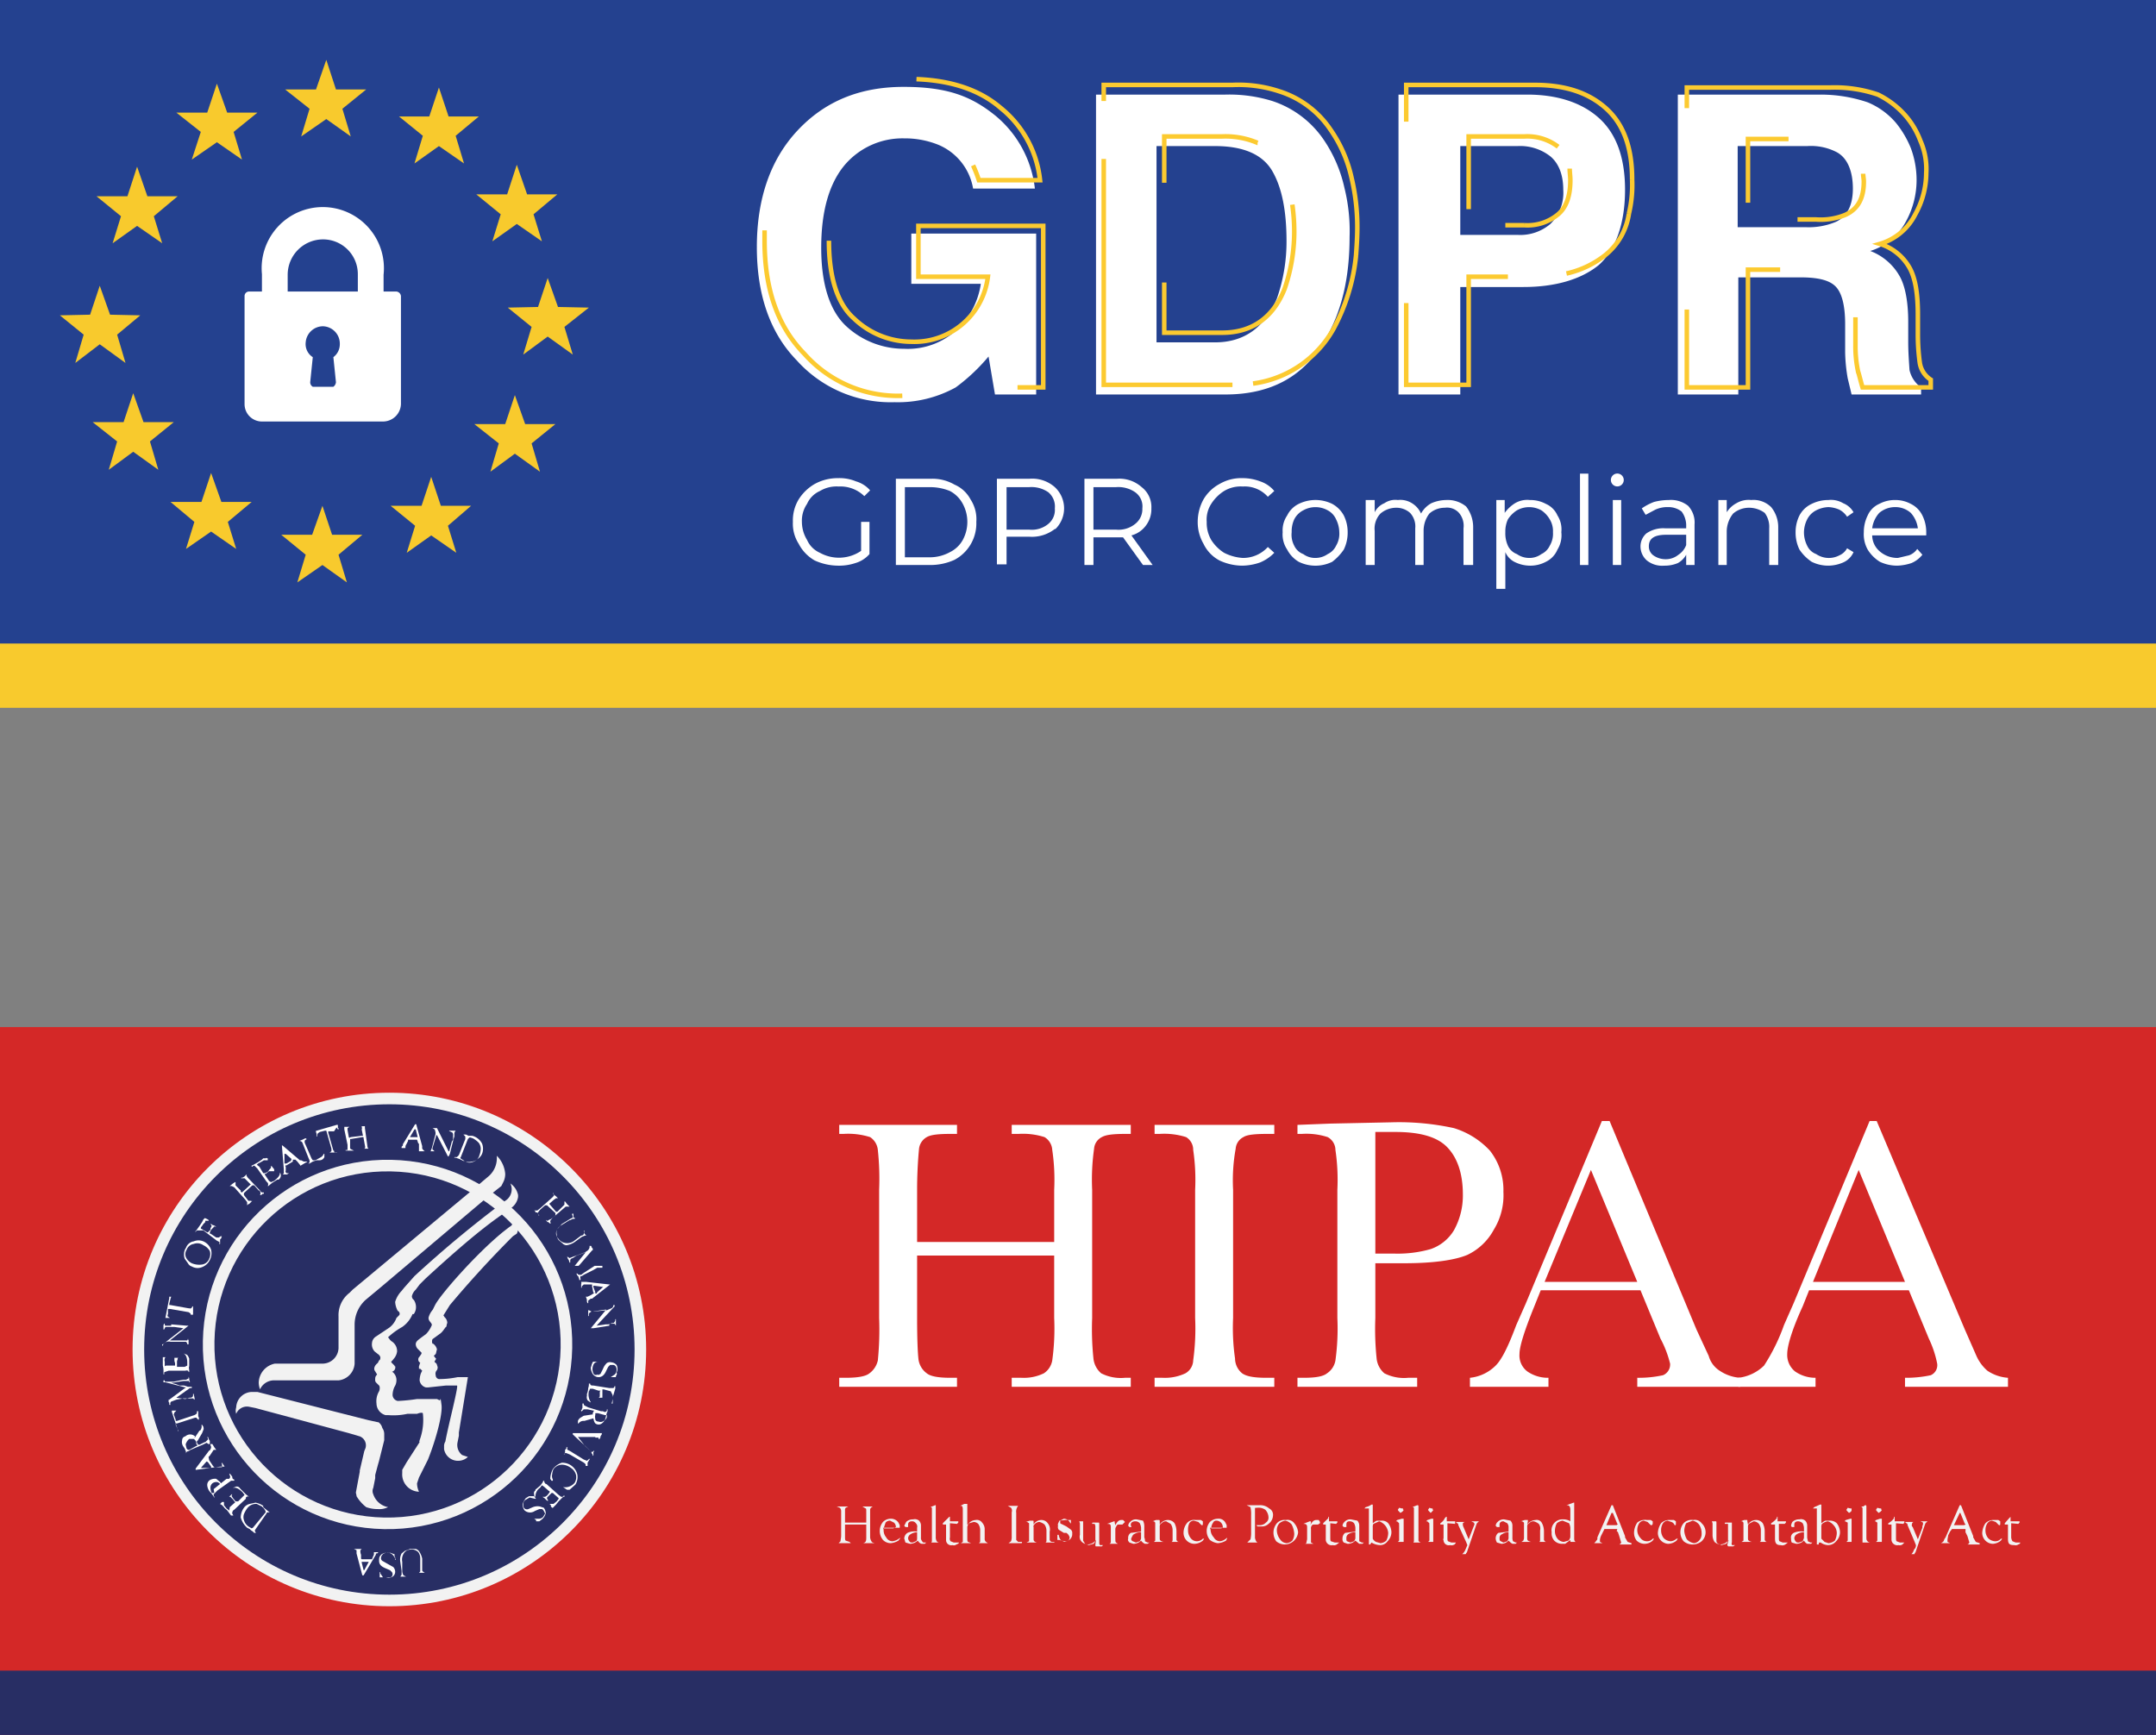 <svg xmlns="http://www.w3.org/2000/svg" viewBox="0 0 335 269.6"><rect x="0" y="0" width="335" height="269.6" fill="#808080" stroke="none"/><g id="ab83456e-7f77-4082-97bb-b459e08337cc" data-name="Layer 2"><g id="a219c703-6b49-46cd-a47a-a06bd5e0fcdc" data-name="Layer 1"><rect width="335" height="110" style="fill:#24418f"/><path d="M151.2,29.3a9,9,0,0,0-5.4-6.8,13.9,13.9,0,0,0-5.3-1,11.8,11.8,0,0,0-9.3,4.2c-2.4,2.9-3.6,7.2-3.6,12.8s1.3,9.8,3.9,12.2a13.2,13.2,0,0,0,9,3.5,11.2,11.2,0,0,0,8-2.8,12.2,12.2,0,0,0,3.9-7.3H141.6V36.3H161v25h-6.4l-1-5.9a29,29,0,0,1-5.1,4.8,18.6,18.6,0,0,1-9.5,2.3A19.6,19.6,0,0,1,123.8,56c-4.1-4.2-6.2-10.1-6.2-17.6s2.1-13.6,6.3-18.1,9.6-6.8,16.5-6.8S151,15,154.7,18a17.2,17.2,0,0,1,6.1,11.3Z" style="fill:#fff"/><path d="M197.7,15.7a15.5,15.5,0,0,1,7.9,5.9,21.5,21.5,0,0,1,3.3,7.6,27.7,27.7,0,0,1,.8,7.6c0,6.3-1.2,11.5-3.7,15.8-3.3,5.9-8.5,8.7-15.6,8.7H170.3V14.7h20.1A22.6,22.6,0,0,1,197.7,15.7Zm-18,7V53.2h9.1c4.5,0,7.7-2.3,9.6-6.8a26.8,26.8,0,0,0,1.5-8.9c0-4.7-.7-8.3-2.2-10.9s-4.5-3.9-8.9-3.9Z" style="fill:#fff"/><path d="M248.4,41.2c-2.7,2.2-6.7,3.4-11.7,3.4h-9.8V61.3h-9.6V14.7h20c4.6,0,8.4,1.2,11.1,3.6s4.1,6.1,4.1,11.2S251.1,38.8,248.4,41.2Zm-7.5-16.9a7.6,7.6,0,0,0-5.1-1.6h-8.9V36.5h8.9a7.2,7.2,0,0,0,5.1-1.7,6.8,6.8,0,0,0,2-5.3c0-2.5-.8-4.2-2-5.2Z" style="fill:#fff"/><path d="M290.2,15.9a11.6,11.6,0,0,1,4.4,3.2,15.4,15.4,0,0,1,2.3,3.9,14.3,14.3,0,0,1,.9,5,13.4,13.4,0,0,1-1.7,6.5,9.4,9.4,0,0,1-5.5,4.5,8.8,8.8,0,0,1,4.5,3.8c.9,1.5,1.4,4,1.4,7.2v3.1c0,1.5.1,2.9.2,4.4a4.5,4.5,0,0,0,1.8,2.7v1.1H287.7l-.6-2.5a25.8,25.8,0,0,1-.4-4V50.4c0-2.9-.5-4.9-1.5-5.9s-2.8-1.4-5.5-1.4h-9.6V61.3h-9.4V14.7h22.2A22.8,22.8,0,0,1,290.2,15.9ZM270,22.7V35.3h10.5a10.9,10.9,0,0,0,4.7-.8c1.8-.8,2.7-2.6,2.7-5.2s-.8-4.8-2.6-5.7a8.7,8.7,0,0,0-4.5-.9Z" style="fill:#fff"/><path d="M142.4,12.3c5.3.2,9.7,1.6,13,4.4A16.7,16.7,0,0,1,161.6,28h-9.5a21.8,21.8,0,0,0-.9-2.3" style="fill:none;stroke:#fcca30;stroke-miterlimit:10;stroke-width:0.705px"/><path d="M191.5,59.8h-20V24.7m39.2,15a30.3,30.3,0,0,1-3.5,11.4,16.9,16.9,0,0,1-12.5,8.5M171.5,15.7V13.2h20a20.2,20.2,0,0,1,7.3,1,15,15,0,0,1,7.9,5.9,21,21,0,0,1,3.3,7.5,33.1,33.1,0,0,1,.9,7.7c0,1.5-.1,3-.2,4.4m-29.8,4.2v7.8h9c4.6,0,7.9-2.3,9.7-6.8a27.3,27.3,0,0,0,1.5-8.9,29.7,29.7,0,0,0-.3-4.2m-5.4-9.6a12.8,12.8,0,0,0-5.5-1h-9v7.2" style="fill:none;stroke:#fcca30;stroke-miterlimit:10;stroke-width:0.705px"/><path d="M234.3,43h-6.1V59.8h-9.7V47.1m34.6-13.9a10.2,10.2,0,0,1-3.5,6.3,14.9,14.9,0,0,1-6.2,3M218.5,18.9V13.2h20c4.7,0,8.3,1.2,11,3.6s4.1,6,4.1,11.1a19.1,19.1,0,0,1-.5,5.3m-11-10.4a7.9,7.9,0,0,0-5.2-1.6h-8.7v5.2m8.7,8.6a7.4,7.4,0,0,0,5.2-1.7c1.3-1.1,1.9-2.9,1.9-5.3,0-.6-.1-1.2-.1-1.8m-10,8.8h3m-8.7-8.6v6.1" style="fill:none;stroke:#fcca30;stroke-miterlimit:10;stroke-width:0.705px"/><path d="M276.6,41.9h-5V60.2h-9.5V48.1m0-31.3V13.6h22.3a20.8,20.8,0,0,1,7.4,1.1,13.7,13.7,0,0,1,4.3,3.3,12.9,12.9,0,0,1,2.3,3.9,10.8,10.8,0,0,1,.9,5,13.3,13.3,0,0,1-1.7,6.4,9,9,0,0,1-5.5,4.6,8,8,0,0,1,4.6,3.7c.9,1.6,1.3,4,1.3,7.3V52a32.5,32.5,0,0,0,.3,4.4A3.8,3.8,0,0,0,300,59v1.2H289.4c-.3-1-.5-1.9-.7-2.5a19,19,0,0,1-.4-4.1V49.3M277.9,21.6h-6.3v9.9m7.7,2.6h2.8a10.1,10.1,0,0,0,4.6-.7c2-.9,2.9-2.6,2.9-5.2,0-.4-.1-.8-.1-1.2" style="fill:none;stroke:#fcca30;stroke-miterlimit:10;stroke-width:0.705px"/><path d="M140.2,61.5A19.4,19.4,0,0,1,125,55c-4.2-4.3-6.2-10.1-6.2-17.6V35.8m10,1.6c0,5.7,1.3,9.8,3.9,12.1a12.9,12.9,0,0,0,8.9,3.6A11.5,11.5,0,0,0,153.5,43H142.7V35.1h19.4V60.2h-4" style="fill:none;stroke:#fcca30;stroke-miterlimit:10;stroke-width:0.705px"/><path d="M61.6,45.3h-2V42.7a9.5,9.5,0,1,0-18.9-.1h0v2.7h-2a.7.7,0,0,0-.7.7h0V62.8a2.7,2.7,0,0,0,2.7,2.7H59.5a2.8,2.8,0,0,0,2.8-2.7V46A.8.8,0,0,0,61.6,45.3ZM52.2,59.4a1,1,0,0,1-.4.7H48.6a.8.8,0,0,1-.4-.7l.4-3.9a2.4,2.4,0,0,1-1.1-2.3,2.7,2.7,0,0,1,2.7-2.5,2.7,2.7,0,0,1,2.6,2.8,2.5,2.5,0,0,1-1,2Zm3.4-14.1H44.7V42.7a5.5,5.5,0,0,1,5.4-5.5,5.4,5.4,0,0,1,5.5,5.4h0Z" style="fill:#fff"/><path d="M133.8,81.1h1.3v5a4.6,4.6,0,0,1-2.2,1.4,8,8,0,0,1-2.7.4,9,9,0,0,1-3.6-.8,6.3,6.3,0,0,1-2.5-2.6,5.8,5.8,0,0,1-.9-3.4,6.3,6.3,0,0,1,.9-3.5,7.2,7.2,0,0,1,2.5-2.4,7.4,7.4,0,0,1,3.6-.9,6.6,6.6,0,0,1,2.8.5,4.6,4.6,0,0,1,2.2,1.4l-.9.9a5.3,5.3,0,0,0-4-1.5,5,5,0,0,0-2.9.7,3.9,3.9,0,0,0-2,2,4.6,4.6,0,0,0-.8,2.8,5.4,5.4,0,0,0,.8,2.8,3.9,3.9,0,0,0,2,2,6.1,6.1,0,0,0,6.4-.3Z" style="fill:#fff"/><path d="M139.2,74.4h5.4a6.8,6.8,0,0,1,3.7.9,5.1,5.1,0,0,1,2.5,2.3,5.6,5.6,0,0,1,.9,3.5,6.4,6.4,0,0,1-3.4,5.9,9.1,9.1,0,0,1-3.7.8h-5.4Zm5.3,12.2a6.5,6.5,0,0,0,3.1-.8,4.6,4.6,0,0,0,2-1.9,5.9,5.9,0,0,0,0-5.6,4.8,4.8,0,0,0-2-2,8.1,8.1,0,0,0-3.1-.6h-3.9V86.6Z" style="fill:#fff"/><path d="M163.9,75.7a4.5,4.5,0,0,1,.1,6.5h-.1a5.8,5.8,0,0,1-4,1.2h-3.5v4.3h-1.5V74.4h5A5.3,5.3,0,0,1,163.9,75.7Zm-1,5.7a2.8,2.8,0,0,0,1-2.4,2.9,2.9,0,0,0-1-2.5,4.6,4.6,0,0,0-3-.8h-3.5v6.6h3.5A4,4,0,0,0,162.9,81.4Z" style="fill:#fff"/><path d="M177.6,87.8l-3.1-4.3h-4.6v4.3h-1.4V74.4h5a5.2,5.2,0,0,1,3.9,1.3,3.9,3.9,0,0,1,1.5,3.3,4.2,4.2,0,0,1-.8,2.6,4.1,4.1,0,0,1-2.3,1.6l3.3,4.6Zm-1.2-6.4a2.9,2.9,0,0,0,1.1-2.4,2.7,2.7,0,0,0-1.1-2.5,4.6,4.6,0,0,0-3-.8h-3.5v6.6h3.5A4.1,4.1,0,0,0,176.4,81.4Z" style="fill:#fff"/><path d="M189.5,87.1a5.7,5.7,0,0,1-2.5-2.6,6.7,6.7,0,0,1-.9-3.4,7.3,7.3,0,0,1,.9-3.5,6.4,6.4,0,0,1,2.5-2.4,6.7,6.7,0,0,1,3.6-.9,7.6,7.6,0,0,1,2.7.5,4.8,4.8,0,0,1,2.2,1.5l-1,.9a4.8,4.8,0,0,0-3.9-1.6,5,5,0,0,0-2.9.7,6.4,6.4,0,0,0-2,2,4.5,4.5,0,0,0-.7,2.8,5.3,5.3,0,0,0,.7,2.8,6.4,6.4,0,0,0,2,2,7.4,7.4,0,0,0,2.9.8A5.2,5.2,0,0,0,197,85l1,.9a6.6,6.6,0,0,1-2.2,1.5,8.7,8.7,0,0,1-2.8.5A8.5,8.5,0,0,1,189.5,87.1Z" style="fill:#fff"/><path d="M201.8,87.3a4.7,4.7,0,0,1-1.8-1.9,4.2,4.2,0,0,1-.7-2.7,4.1,4.1,0,0,1,.7-2.6,3.9,3.9,0,0,1,1.8-1.8,5.9,5.9,0,0,1,5.2,0,4.5,4.5,0,0,1,1.8,1.8,5.8,5.8,0,0,1,.6,2.6,6,6,0,0,1-.6,2.7,8.1,8.1,0,0,1-1.8,1.9,5.9,5.9,0,0,1-5.2,0Zm4.5-1.2a2.7,2.7,0,0,0,1.3-1.3,3.6,3.6,0,0,0,.5-2.1,4.6,4.6,0,0,0-.5-2,2.9,2.9,0,0,0-1.3-1.4,3.9,3.9,0,0,0-3.8,0,3.2,3.2,0,0,0-1.4,1.4,4.5,4.5,0,0,0-.4,2,3.6,3.6,0,0,0,.4,2.1,2.5,2.5,0,0,0,1.4,1.3,3.1,3.1,0,0,0,1.9.6A3.3,3.3,0,0,0,206.3,86.1Z" style="fill:#fff"/><path d="M227.8,78.7a5.2,5.2,0,0,1,1.1,3.2v5.9h-1.5V82.1a3.1,3.1,0,0,0-.7-2.4,2.5,2.5,0,0,0-2.2-.8,3.6,3.6,0,0,0-2.4.9,4.4,4.4,0,0,0-.9,2.7v5.3h-1.3V82.1a3.1,3.1,0,0,0-.8-2.4,3.2,3.2,0,0,0-2.1-.8,3.8,3.8,0,0,0-2.5.9,3.4,3.4,0,0,0-.9,2.7v5.3h-1.4V77.7h1.4v1.9a2.9,2.9,0,0,1,1.5-1.4,3,3,0,0,1,2.1-.5,3.4,3.4,0,0,1,2.2.5,3.6,3.6,0,0,1,1.4,1.6,4.1,4.1,0,0,1,1.6-1.6,5.9,5.9,0,0,1,2.3-.5A4.5,4.5,0,0,1,227.8,78.7Z" style="fill:#fff"/><path d="M240.2,78.3a3.5,3.5,0,0,1,1.8,1.8,4,4,0,0,1,.6,2.6,4.2,4.2,0,0,1-.6,2.7,3.7,3.7,0,0,1-1.8,1.9,5.1,5.1,0,0,1-2.5.6,5.4,5.4,0,0,1-2.2-.5,3.1,3.1,0,0,1-1.6-1.6v5.7h-1.4V77.7h1.3v2a5.7,5.7,0,0,1,1.6-1.5,3.7,3.7,0,0,1,2.3-.5A5.1,5.1,0,0,1,240.2,78.3Zm-.7,7.8a2.7,2.7,0,0,0,1.3-1.3,3.6,3.6,0,0,0,.5-2.1,3.5,3.5,0,0,0-.5-2,4.3,4.3,0,0,0-1.3-1.4,3.9,3.9,0,0,0-3.8,0,4.7,4.7,0,0,0-1.4,1.4,4.5,4.5,0,0,0-.4,2,4.6,4.6,0,0,0,.4,2.1,2.5,2.5,0,0,0,1.4,1.3,3.3,3.3,0,0,0,1.9.6,3.1,3.1,0,0,0,1.9-.6Z" style="fill:#fff"/><path d="M245.5,73.6h1.3V87.8h-1.3Z" style="fill:#fff"/><path d="M250.6,75.3a1,1,0,1,1,1.4,0,1,1,0,0,1-1.4,0Zm0,2.4h1.3V87.8h-1.3Z" style="fill:#fff"/><path d="M262.3,78.6a3.8,3.8,0,0,1,1,2.9v6.3H262V86.2a3.3,3.3,0,0,1-1.3,1.3,5.2,5.2,0,0,1-2.1.4,3.8,3.8,0,0,1-2.7-.8,2.9,2.9,0,0,1-1-2.2,2.7,2.7,0,0,1,.9-2,4.6,4.6,0,0,1,3-.8H262v-.6a3.7,3.7,0,0,0-.7-2,3.3,3.3,0,0,0-2.1-.7,4.5,4.5,0,0,0-2,.4l-1.5.8-.6-1a8.7,8.7,0,0,1,1.9-1,9.1,9.1,0,0,1,2.3-.3A4.3,4.3,0,0,1,262.3,78.6Zm-1.5,7.6a3.1,3.1,0,0,0,1.2-1.5V83.1h-3.1c-1.9,0-2.7.6-2.7,1.8a1.7,1.7,0,0,0,.7,1.4,3.3,3.3,0,0,0,1.9.6A3.1,3.1,0,0,0,260.8,86.2Z" style="fill:#fff"/><path d="M275.2,78.8a4.9,4.9,0,0,1,1.1,3.1v5.9h-1.4V82.1a3.6,3.6,0,0,0-.7-2.4,4.1,4.1,0,0,0-2.4-.8,3.8,3.8,0,0,0-2.5.9,4.5,4.5,0,0,0-1,2.7v5.3H267V77.7h1.3v1.9a4,4,0,0,1,1.5-1.4,3.7,3.7,0,0,1,2.3-.5A3.9,3.9,0,0,1,275.2,78.8Z" style="fill:#fff"/><path d="M281.5,87.3a6.9,6.9,0,0,1-1.9-1.9,6,6,0,0,1-.6-2.7,5.8,5.8,0,0,1,.6-2.6,4.1,4.1,0,0,1,1.9-1.8,5.8,5.8,0,0,1,2.6-.6,3.7,3.7,0,0,1,2.3.5,3.2,3.2,0,0,1,1.6,1.4l-1,.7a3.2,3.2,0,0,0-1.2-1.1,4.7,4.7,0,0,0-1.7-.4,4.5,4.5,0,0,0-1.9.5,3.2,3.2,0,0,0-1.4,1.4,4.6,4.6,0,0,0-.5,2,4.6,4.6,0,0,0,.5,2.1,2.5,2.5,0,0,0,1.4,1.3,3.5,3.5,0,0,0,3.6.2,2.5,2.5,0,0,0,1.2-1.1l1,.6a3.1,3.1,0,0,1-1.6,1.6,5.9,5.9,0,0,1-2.3.5A5.8,5.8,0,0,1,281.5,87.3Z" style="fill:#fff"/><path d="M299.3,83.2h-8.4a3.3,3.3,0,0,0,1.2,2.5,4.2,4.2,0,0,0,2.8,1l1.7-.4a2.6,2.6,0,0,0,1.3-1l.8.9a4.3,4.3,0,0,1-1.7,1.3,7.8,7.8,0,0,1-2.2.4,6.3,6.3,0,0,1-2.7-.6,5.8,5.8,0,0,1-1.9-1.9,4.9,4.9,0,0,1-.6-2.7,5.8,5.8,0,0,1,.6-2.6,3.5,3.5,0,0,1,1.8-1.8,5.1,5.1,0,0,1,2.5-.6,5,5,0,0,1,2.4.6,3.9,3.9,0,0,1,1.8,1.8,5.8,5.8,0,0,1,.6,2.6ZM292,79.7a4.4,4.4,0,0,0-1.1,2.4H298a4.4,4.4,0,0,0-1.1-2.4,3.6,3.6,0,0,0-2.4-.9A3.8,3.8,0,0,0,292,79.7Z" style="fill:#fff"/><rect y="100" width="335" height="10" style="fill:#f8ca2d"/><polygon points="50.1 78.6 51.6 83.1 56.3 83.1 52.6 86.2 53.9 90.5 50.1 87.8 46.2 90.5 47.5 86.2 43.7 83.1 48.5 83.1 50.1 78.6" style="fill:#f8ca2d"/><polygon points="67 74.1 68.5 78.6 73.2 78.6 69.6 81.7 70.9 85.9 67 83.2 63.2 85.9 64.5 81.7 60.7 78.6 65.5 78.6 67 74.1" style="fill:#f8ca2d"/><polygon points="80 61.4 81.6 65.9 86.3 65.9 82.6 68.9 83.9 73.3 80 70.5 76.2 73.3 77.5 68.9 73.7 65.9 78.5 65.9 80 61.4" style="fill:#f8ca2d"/><polygon points="85.1 43.2 86.7 47.7 91.5 47.8 87.7 50.8 89 55.1 85.1 52.3 81.3 55.1 82.6 50.8 78.9 47.8 83.6 47.7 85.1 43.2" style="fill:#f8ca2d"/><polygon points="80.3 25.6 81.9 30.2 86.6 30.2 82.9 33.3 84.2 37.5 80.3 34.8 76.5 37.5 77.8 33.3 74 30.2 78.8 30.2 80.3 25.6" style="fill:#f8ca2d"/><polygon points="68.2 13.6 69.7 18.1 74.4 18.1 70.8 21.1 72.1 25.4 68.2 22.7 64.4 25.4 65.7 21.1 62 18.1 66.7 18.1 68.2 13.6" style="fill:#f8ca2d"/><polygon points="50.7 9.3 52.2 13.9 56.9 13.9 53.2 16.9 54.5 21.2 50.7 18.5 46.8 21.2 48.1 16.9 44.3 13.9 49.1 13.9 50.7 9.3" style="fill:#f8ca2d"/><polygon points="33.7 13 35.3 17.5 40 17.5 36.3 20.5 37.6 24.8 33.7 22.1 29.8 24.8 31.2 20.5 27.4 17.5 32.2 17.5 33.7 13" style="fill:#f8ca2d"/><polygon points="21.3 25.9 22.9 30.5 27.6 30.5 23.9 33.6 25.2 37.8 21.3 35.1 17.5 37.8 18.8 33.6 15 30.5 19.8 30.5 21.3 25.9" style="fill:#f8ca2d"/><polygon points="15.5 44.4 17.1 48.9 21.8 49 18.2 52 19.5 56.4 15.5 53.5 11.7 56.4 13 52 9.3 49 14 48.9 15.5 44.4" style="fill:#f8ca2d"/><polygon points="20.7 61.1 22.3 65.6 27 65.6 23.3 68.6 24.6 73 20.7 70.2 16.9 73 18.2 68.6 14.4 65.6 19.2 65.6 20.7 61.1" style="fill:#f8ca2d"/><polygon points="32.8 73.5 34.4 78 39.1 78 35.4 81.1 36.7 85.3 32.8 82.6 28.9 85.3 30.2 81.1 26.5 78 31.3 78 32.8 73.5" style="fill:#f8ca2d"/><rect y="159.6" width="335" height="110" style="fill:#d42827"/><rect y="259.6" width="335" height="10" style="fill:#282e64"/><circle cx="60.5" cy="209.7" r="39" style="fill:#282e64;stroke:#f2f2f2;stroke-miterlimit:10;stroke-width:1.8px"/><circle cx="60.2" cy="208.9" r="27.8" transform="translate(-149.8 265.1) rotate(-88.9)" style="fill:#282e64;stroke:#f2f2f2;stroke-miterlimit:10;stroke-width:1.8px"/><path d="M39.8,237.5l-.2.3a.5.5,0,0,0,.2.4h-.3l-.2-.2-.3-.2-.2-.2-.4-.2a3.4,3.4,0,0,1-1-1.6,2.7,2.7,0,0,1,.5-1.5,1.5,1.5,0,0,1,.9-.6l.9-.2a3.1,3.1,0,0,1,1.2.5v.2l.6.5.4.3h-.2c-.2,0-.3.1-.3.2Zm-.5-.1,1.9-2.3c.1-.1.1-.2,0-.4l-.2-.3-.3-.3-.8-.4a1.7,1.7,0,0,0-1.5.7,4.1,4.1,0,0,0-.5.9,1.4,1.4,0,0,0,0,.9,1.8,1.8,0,0,0,.7,1l.5.3Z" style="fill:#fff"/><path d="M35.7,234.2l.9-.8h-.1l-.3-.4-.4-.4h-.2l-.2.2h0l.3-.3.3-.3h.1a.4.4,0,0,0-.1.3l.2.3.4.5H37l.8-.8.2-.2-.3-.4c-.5-.5-1-.8-1.4-.7h-.1l.5-.2a.6.6,0,0,1,.6.3l.2.2.7.7.5.4h0c-.2-.1-.3-.1-.5.1v.2l-1.8,1.7a.5.5,0,0,0-.3.5c-.1,0,0,.1.1.3s.1.1,0,.1h-.3l-.6-.8c-.2-.2-.4-.3-.5-.5l-.2-.2-.2-.2h-.1c-.1-.1-.1-.1,0-.2h0l.2-.2h.3v.5h0l.4.5.4.3v.2Z" style="fill:#fff"/><path d="M33.2,231.4l2-1.6h.4c.2-.2.2-.4.1-.5a.4.4,0,0,0-.1-.3h.1l.2.2.2.3v.2l.2.2h.1v.2h-.5l-.7.5-1.4,1-.6.6a.6.6,0,0,0,.1.4c.1,0,.1,0,0,.1h0l-.2-.3-.3-.4-.2-.2a1.8,1.8,0,0,1-.4-1,.9.9,0,0,1,.4-.8,1.6,1.6,0,0,1,1-.2l.6.5.2.3c.1.1.1.1,0,.1h-.1c-.2-.2-.4-.4-.6-.4a1,1,0,0,0-.7.2.9.9,0,0,0-.3.7,1.9,1.9,0,0,0,.2.8h.4Z" style="fill:#fff"/><path d="M32.5,226.9l.6.9.2.2h1.2v-.5c-.1-.1-.1-.1,0-.2h0l.2.3.2.3h-.7l-3.7.5h-.1v-.2l2.1-2.8h.1l.2-.4c0-.2,0-.3-.1-.4v-.2H33l.3.5.3.4h-.4l-.4.6-.2.3-.2.2Zm-.4.2-.8.9h0s-.1.1,0,.1h1.5v-.2h0l-.5-.7Z" style="fill:#fff"/><path d="M30.2,223.5l.8-1.2h.1a1,1,0,0,0,.2-.9h.1l.2.3c0,.1.1.3,0,.5l-.2.5-.7,1.2h-.1v.3l.2.3H31l.8-.4h.1l.2-.2.2-.2a.6.6,0,0,0-.1-.4h.1a.4.4,0,0,1,.1.3l.2.3v.5h-.2l-.3-.2-.6.3-1.9.8-.3.2a.4.4,0,0,0-.4.4h0v-.3l-.2-.5-.2-.3a1.2,1.2,0,0,1-.2-1,.6.6,0,0,1,.5-.6,1.1,1.1,0,0,1,1.5,0Zm.3.9v-.3a1,1,0,0,0-.4-.5h-.7a1.8,1.8,0,0,0-.5.7c-.1.1,0,.4.1.8l.2.2h.2l1.1-.6h.1a.2.2,0,0,0-.1-.3Z" style="fill:#fff"/><path d="M27,219.8l.3.8v.2h.2l2.7-.9h0c.2-.1.4-.2.4-.4v-.2h.2v.8a.4.4,0,0,1,.1.3v.2h-.1l-.3-.3h-.2l-2.8.9h-.2v.2l.3.7c0,.2,0,.3.1.3h0l-1-3v-.2h.7l-.3.3Z" style="fill:#fff"/><path d="M26.6,214.9l.8.2.5.2h.7l.6.2h.6v.2h-.3l-2.1,1.5,1.4.2.6-.2c.4,0,.6-.1.6-.4v-.2h.1a4.3,4.3,0,0,0,.1.5c0,.1.1.3,0,.4h0l-.2-.2H28.5l-1.1.2-.8.3a.4.4,0,0,0-.1.5h-.2v-.2c0-.1,0-.2-.1-.2v-.4h.1l2.3-1.7.3-.2h-.1l-3.1-.8h-.3v-.3h.2v.2H27l1.5-.3h.4l.4-.2v-.5h0v.2c0,.1.1.2.1.3v.2a.8.8,0,0,1,.1.4h-.1v-.2h-.9Z" style="fill:#fff"/><path d="M25.8,212.2h1.4v-.4a1.3,1.3,0,0,1-.1-.6V211h.7c-.2,0-.2.1-.2.2s-.1.2-.1.4v.8h1.2l.4-.2v-.4q0-1.2-.6-1.5h0l.5.2c.2.1.3.4.4.6v1.2c-.1.2,0,.5,0,.7v.2h-.1c0-.2-.2-.3-.5-.2H26.2l-.6.2c-.1,0-.1.2-.1.4h0c-.1,0-.1-.1-.1-.2v-.2a3.4,3.4,0,0,0-.1-1v-1.3h.4a.8.8,0,0,0-.1.7v.7Z" style="fill:#fff"/><path d="M26.6,205.8l2.4.2h.3l-2.9,2.3h2.7c0-.1.1-.1.1-.3h.1a.1.1,0,0,0,0,.2v.7h-.2a.5.5,0,0,0-.2-.4H26.5a1.1,1.1,0,0,0-.8.1.7.7,0,0,0-.4.5h-.1v-.2h.1l3.2-2.5h0l-1.4-.2H25.7l-.2.4h-.1v-.7c.1-.1.1-.2,0-.2h.2c0,.2,0,.3.1.3h.9Z" style="fill:#fff"/><path d="M26.5,201.8l-.2.8v.2h.2l2.8.5h.1c.2.1.4,0,.5-.3H30v1.3h-.3c-.1,0-.1-.1-.1-.2h0l-.3-.2-2.9-.5h-.3v.8c-.1.2-.1.3,0,.4l.3.2h-.7l.6-3.1v-.2h.3Z" style="fill:#fff"/><path d="M28.9,193.9a1.5,1.5,0,0,1,1.2-1,1.9,1.9,0,0,1,1.5,0,2.2,2.2,0,0,1,1.2,1.3,2.3,2.3,0,0,1-.2,1.6,2.2,2.2,0,0,1-1.2,1.1,1.8,1.8,0,0,1-1.6-.1,1,1,0,0,1-.6-.5l-.5-.7a1.9,1.9,0,0,1-.1-.8A1.6,1.6,0,0,1,28.9,193.9Zm.1.3a1.3,1.3,0,0,0-.1,1.2,2,2,0,0,0,.9.9,3,3,0,0,0,1.6.2,1.4,1.4,0,0,0,1.1-.9,1.6,1.6,0,0,0,.1-1.2,2.2,2.2,0,0,0-1-.9,1.6,1.6,0,0,0-1.5-.2A1.4,1.4,0,0,0,29,194.2Z" style="fill:#fff"/><path d="M31.2,190.9l1,.6h.1l.2-.2.2-.2h0v-.2l.2-.4-.2-.3h.1l.3.2h.1l.4.2h-.3c-.1,0-.1,0-.1.1h0l-.4.4-.2.4v.2h.1l.9.6h.4l.3-.2h.1c.1,0,.1.1,0,.1v.2l-.2.2v.7h-.1c-.1,0-.1,0,0-.1V193l-.4-.2-2.1-1.6h-1l-.2.2h-.1l.2-.2.5-.7.4-.6.2-.4.2-.2h.1l.4.2c.1.1.2.1.1.2h-.5v.2l-.3.3-.2.3c-.2.2-.2.3-.2.4Z" style="fill:#fff"/><path d="M37.6,185.3l1.3-1.2H39l-.8-.8-.2-.2h-.5c-.1,0,0,0,0-.1h.2l.3-.2.3-.3h.1c-.1,0-.1.1-.1.2l.2.3,1.9,2c.1.2.2.3.4.3H41v.2h-.2l-.2.2h-.2a.6.6,0,0,0-.1-.7h-.1l-.7-.8h-.3l-1.3,1.2v.3l.7.9h.4c.1.1.2,0,.3-.1h0l-.2.2-.2.2-.2.2h-.1l-.2.2h0v-.5l-.3-.4-1.7-1.9-.4-.2h-.3l.5-.4.3-.2h.1v.5l.8.8v.2Z" style="fill:#fff"/><path d="M40.3,181.3l.6,1h.3l.4-.2.3-.4.2-.2v-.3h.1l.4.5v.3h-.8l-.5.4h-.1c-.1.1-.1.1,0,.2h0l.6.9.3.2.5-.2c.6-.5.9-.8.9-1.3h0a.8.8,0,0,1-.2,1.1h-.2l-.8.5-.6.5h-.1a.5.5,0,0,0,0-.5l-.2-.2-1.4-2-.4-.4c-.1-.1-.2-.1-.4.1h-.1v-.2h.1l.9-.5.6-.4.2-.2h.4c.1-.1.1-.1.2,0h.1v.3h-.6l-.5.3-.4.2-.2.2Z" style="fill:#fff"/><path d="M45.5,180.5l-1,.6h-.1c-.1,0-.1.1,0,.2h0v.6c-.1.1,0,.3.1.4h.4l-.3.2H44c-.1,0,0-.1,0-.1h.1v-.7l-.3-3.7h.1l2.7,2.3h.2l.4.2h.5c.1,0,0,0,0,.1h-.1l-.5.3-.5.3h0c.1,0,.1-.1,0-.2l-.4-.5-.3-.3h-.4Zm-.2-.4-.9-.8h-.2v1.5h.3l.7-.4h0Z" style="fill:#fff"/><path d="M48.4,180h0l.2.3H49l.9-.5a1,1,0,0,0,.4-.5h.1v.5a.8.8,0,0,1-.7.5h-.5l-.6.2-.5.3h-.2c.2-.1.2-.2.2-.3a.6.6,0,0,0-.1-.4h0l-1-2.5a.5.5,0,0,0-.5-.3h0l.5-.2.4-.2h.2v.2h-.1c-.2.1-.2.4-.1.6Z" style="fill:#fff"/><path d="M51.9,175.8H51v.2l.8,2.8h.1c0,.3.2.4.5.3H51.2l.3-.2v-.4l-.8-2.8h-.2l-.8.2-.3.2a.7.7,0,0,0-.1.5h-.1v-.3c0-.2-.1-.3-.1-.4v-.2h.1l3.1-.9h.2v.5h.1v.2h-.1l-.2-.3Z" style="fill:#fff"/><path d="M54.5,176.7l1.7-.2h.2l-.2-1c.1-.2,0-.3,0-.5h.5v.3l.4,2.9c0,.1.1.3.2.3h-.8c.2,0,.3-.1.2-.5h0l-.2-1.1c0-.1,0-.2-.1-.2h-.1l-1.8.3h-.1v1.3c0,.2.1.3.2.3l.4.2H53.7c0-.1,0-.1.1-.1H54v-.8l-.5-2.4v-.4h.8l-.3.2v.3l.2,1.1a.1.1,0,0,0,.1.1Z" style="fill:#fff"/><path d="M64.8,177.1H63.4v.2l-.2.4c-.1.2-.2.3-.2.5v.2h-.6v-.2l.2-.2v-.2l1.9-3.1h.1c.1,0,.1,0,.1.1l.9,3.3v.2a.4.4,0,0,0,.2.4c0,.1.1.1.2.2h-.9v-1.2h-.1Zm.1-.4-.3-1.2h-.2l-.7,1.2h1.2Z" style="fill:#fff"/><path d="M70.5,176.9l-.6,2.4-.2.4h-.1l-1.7-3.3h-.1l-.6,2h0c0,.2,0,.3.1.3s.1.2.3.2h-.7l.2-.5.5-1.9a1.1,1.1,0,0,0,0-.8c0-.2-.2-.3-.4-.4h.7l1.8,3.6h.1l.4-1.5.2-.3v-.6a.7.7,0,0,0-.1-.5l-.4-.2c-.2,0-.1-.1,0-.1h.9a.8.8,0,0,0-.2.4v.5Z" style="fill:#fff"/><path d="M72.3,177v-.4l-.3-.3h.4l.4.2h.6a2.4,2.4,0,0,1,1.5,1.2,2.2,2.2,0,0,1,0,1.6,1.8,1.8,0,0,1-.7.8,1.3,1.3,0,0,1-.9.4,1.4,1.4,0,0,1-1.1-.1H72l-.6-.3-.6-.2h-.2c0-.1,0-.1.1-.1H71l.3-.3Zm.4,0-1.1,2.8c-.1.1-.1.2.1.3l.3.2.4.2a1,1,0,0,0,.9.1,1.5,1.5,0,0,0,1.2-1.1,3,3,0,0,0,.2-1,1.6,1.6,0,0,0-.3-.9,3.5,3.5,0,0,0-.9-.7c-.3-.1-.5-.2-.6-.1Z" style="fill:#fff"/><path d="M85.2,186.9l1.2,1.4h.2l.8-.8.3-.3v-.5h.1l.3.4.4.4h-.6l-2.1,1.8-.3.4a.6.6,0,0,0,.1.4h-.2l-.2-.2H85v-.2a.1.1,0,0,0-.1-.1h-.1c.2.2.3.1.6-.1h.1l.8-.6v-.4L85,187.3h-.3l-.8.7-.3.4a.4.4,0,0,0,.1.3c.1.1.1.2,0,.2h0v-.2l-.2-.3h-.3v-.2h-.1c-.1-.1-.1-.1,0-.1h.4l.5-.4,1.9-1.7c.1-.1.1-.2.2-.2l-.2-.4H86v.2l.4.3.3.3h-.3l-.3.2-.8.7h-.1Z" style="fill:#fff"/><path d="M89.1,192.9l1.2-.9c.2,0,.4-.1.4-.3a.3.3,0,0,0,0-.4h0c0-.1.1-.1.1,0v.4l.3.3h-.2l-.5.2-1.1.8a2.9,2.9,0,0,1-1.3.5.9.9,0,0,1-.6-.3l-.6-.5a1.6,1.6,0,0,1-.3-.9,1.1,1.1,0,0,1,.1-.8l.7-.8,1.3-.8h0l.4-.2c0-.2,0-.3-.1-.4v-.2h.2v.6h.2v.2h-.3l-.4.2h-.1l-1.3.8a1.8,1.8,0,0,0-.7.8,1.1,1.1,0,0,0,.2,1.2,1.6,1.6,0,0,0,.9.7A1.8,1.8,0,0,0,89.1,192.9Z" style="fill:#fff"/><path d="M92.4,196.7H89.3l1.7-2.1-1.4.5-.6.4c-.4.1-.4.3-.4.5v.2h-.1c-.1-.3-.1-.4-.2-.5s-.1-.3-.2-.4h.1l.3.2.5-.2.8-.3,1.1-.4c.3-.2.5-.3.6-.5a.7.7,0,0,0,.1-.5h.2c.1,0,.1.1.1.2l.2.2h0v.3H92l-1.9,2.2-.2.2h3.7v.3h-.8l-.7.4-1.4.7-.3.2h-.2c0,.1-.1.2,0,.4v.2H90v-.2a.4.4,0,0,1-.1-.3l-.2-.2c-.1-.2-.1-.3-.2-.3h.2l.2.2h.4l.4-.3Z" style="fill:#fff"/><path d="M92.2,200.9l-.2-1v-.3H90.7l-.2.2c-.1,0-.1.1-.1.3h-.1v-.6c.1-.1,0-.2,0-.3h.8l3.6.4h.1L92,201.8h-.2l-.4.3v.4h-.1a.7.7,0,0,1-.1-.5c-.1-.3-.1-.4-.2-.5h.3l.6-.3.3-.2c.1-.1.2-.1.2-.2Zm.6-.1.9-.8h.1l-1.4-.2h-.2v.2h0l.3.8v.2h.2Z" style="fill:#fff"/><path d="M94.7,206l-2.5.4h-.4l2.4-2.9h-.1l-2,.3h-.2l-.3.2a.4.4,0,0,0-.1.3v.2h-.1v-.9h.1l.4.2h.4l2-.2.7-.3a.5.5,0,0,0,.3-.5h.2v.2L92.7,206h0l1.4-.2h.4l.6-.2c.2,0,.3,0,.4-.2s.1-.1.1-.4h.1v1h0l-.2-.3h-.9Z" style="fill:#fff"/><path d="M95.8,213.3a.4.4,0,0,1-.1.5v.2h-.8l.6-.4a.9.9,0,0,0,.3-.7.7.7,0,0,0-.1-.5.5.5,0,0,0-.5-.3h-.4l-.3.3-.3.6c-.3.7-.7,1-1.2,1a1.1,1.1,0,0,1-.9-.5,1.9,1.9,0,0,1-.3-1c.1-.2.1-.4.2-.6s0-.2.2-.3h.8a.9.9,0,0,0-.7.3,1.6,1.6,0,0,0-.1,1.5.4.4,0,0,0,.6.2c.2.1.3,0,.5-.1l.4-.8a2.4,2.4,0,0,1,.6-.9.9.9,0,0,1,.7-.1,1.2,1.2,0,0,1,.8.4A1.3,1.3,0,0,1,95.8,213.3Z" style="fill:#fff"/><path d="M94.9,216.2l-1.1-.3h-.2v1.3H93c.2-.1.2-.2.2-.3v-.7a.1.1,0,0,0,.1-.1H93l-.9-.3h-.4c-.1.1-.1.3-.2.4a2.2,2.2,0,0,0,.3,1.7h-.1l-.4-.3a.9.9,0,0,1-.1-.7v-.3a2.9,2.9,0,0,0,.2-.9,1.7,1.7,0,0,0,.1-.7h.2c0,.2.1.3.4.3h.1l2.5.4h.5c.2,0,.2-.1.3-.3h.1v.4l-.3,1a.9.9,0,0,0-.1.5v.8H95c.1-.1.1-.3.2-.7v-.6Z" style="fill:#fff"/><path d="M92.2,220.4l-1.4.4h-.1a.9.9,0,0,0-.8.4h-.1v-.4a1,1,0,0,1,.4-.5l.5-.3,1.3-.2h.1v-.2l.2-.4h-.1l-.9-.2h-.6l-.3.3h-.1v-.2h.1a.4.4,0,0,1,.1-.3v-.7h.2a.4.4,0,0,0,.1.3l.6.3,2,.6h.3c.3.2.5.1.6-.1V219h.1v.2a.4.4,0,0,1-.1.3,7706784382420.3,7706784382420.3,0,0,0-.2.8,1.5,1.5,0,0,1-.6.9.8.8,0,0,1-.8.1C92.4,221.2,92.3,220.9,92.2,220.4Zm.3-.8v.3c-.1.2,0,.5,0,.7a.5.5,0,0,0,.5.3.8.8,0,0,0,.8-.1,1,1,0,0,0,.5-.6v-.3H94l-1.1-.3h-.4Z" style="fill:#fff"/><path d="M92.5,223.3H89.8l1.1,1.4,1,.9h.2l.2-.2v.2h-.1v.2h0v.2h0v.2h-.1a.5.5,0,0,0-.2-.4v-.2L89,222.9v-.2h4.6c-.1,0-.1.1-.1.2l-.2.3v.2c-.1,0-.1.1-.1.2H93v-.2h-.5Z" style="fill:#fff"/><path d="M90.4,227.1,88.5,226l-.5-.2h-.3v.2h-.1l.2-.3v-.4l.2-.2v-.2h.2c-.1.2-.1.3,0,.4l.4.2,2.1,1.3.5.2c.1-.1.3-.2.3-.3h.1c.1,0,.1,0,0,.1h0l-.3.5v.5h-.3v-.2h0C91,227.5,90.8,227.3,90.4,227.1Z" style="fill:#fff"/><path d="M88.1,231.5l-.6-.4h.1a1.9,1.9,0,0,0,1.7-.7,1.7,1.7,0,0,0,.2-1.2,1.8,1.8,0,0,0-.8-1.1,2.4,2.4,0,0,0-1.4-.5,1.7,1.7,0,0,0-1.3.7,2.4,2.4,0,0,0-.2.8,1.1,1.1,0,0,0,.1.8v.2h-.2l-.2-.3h0a3.3,3.3,0,0,1,.4-1.5,2.8,2.8,0,0,1,1.4-1,2.4,2.4,0,0,1,2.4,1.8,2.2,2.2,0,0,1-.3,1.6l-.9.8h-.4Z" style="fill:#fff"/><path d="M86.8,232.8l-.9-.8h-.2l-.4.4-.3.3v.2l.2.3H85l-.4-.4-.3-.2h.4l.3-.2.4-.5v-.2h-.1l-.8-.7-.3-.2-.3.4a1.6,1.6,0,0,0-.7,1.4h0c-.2-.1-.2-.2-.2-.4a.5.5,0,0,1,.2-.6c0-.1,0-.2.1-.2l.7-.6c.2-.3.4-.5.4-.7h.2c-.1.1,0,.3.2.5h.1l1.9,1.7.4.3c.2,0,.3,0,.4-.2h.1v.2h-.2l-.7.7-.4.5-.3.3-.2.2h-.1l-.2-.2v-.2l-.2-.2H86l.5-.4.3-.4v-.2Z" style="fill:#fff"/><path d="M84.2,236.1l-.4.3h-.5v-.2l-.3-.2h.7a.9.9,0,0,0,.7-.3l.3-.5-.2-.4q-.2-.3-.3-.3h-.4l-.7.3a1.3,1.3,0,0,1-1.6-.1,1.7,1.7,0,0,1-.3-1,4.1,4.1,0,0,1,.5-.9l.5-.3H83l.2.3c.1,0,.1,0,0,.1h-.1l-.8-.2-.7.4a.9.9,0,0,0-.3.6,1.3,1.3,0,0,0,.1.6.6.6,0,0,0,.7.2l.7-.3a2,2,0,0,1,1.1-.1l.6.2a1.6,1.6,0,0,1,.3.8A1.7,1.7,0,0,1,84.2,236.1Z" style="fill:#fff"/><path d="M62.5,242.7v1.5a1.4,1.4,0,0,0,.2.6l.4.2h-.9l.2-.3v-.6l-.2-1.4a2,2,0,0,1,.2-1.3l.5-.4.8-.3h.9a1,1,0,0,1,.6.5,3,3,0,0,1,.4,1v1.7c0,.2,0,.2.1.3l.3.2h-.9l.2-.2v-2a1.7,1.7,0,0,0-.3-1,1.4,1.4,0,0,0-1.2-.4,1.2,1.2,0,0,0-1,.5A1.8,1.8,0,0,0,62.5,242.7Z" style="fill:#fff"/><path d="M60,245.1H59v-.8h.1v.2l.4.6h1.2a.5.5,0,0,0,.3-.5.5.5,0,0,0-.2-.4l-.2-.2-.7-.3c-.7-.3-1-.6-1-1.2s.1-.6.3-.9a1.4,1.4,0,0,1,1.1-.3h.4l.5.2h.1v.2a.4.4,0,0,0,.1.3c0,.2.1.3.1.4h-.1v-.2a1.8,1.8,0,0,0-.5-.7,1.2,1.2,0,0,0-1.4,0,.9.9,0,0,0-.3.6.5.5,0,0,0,.3.5l.7.4.9.5a1.1,1.1,0,0,1,.3.7.9.9,0,0,1-.4.8A1.2,1.2,0,0,1,60,245.1Z" style="fill:#fff"/><path d="M56.2,242.3h1.6l.2-.5a.6.6,0,0,0,.1-.4v-.2h.7l-.2.2h-.2v.2l-1.9,3.2h-.2l-.9-3.4h0v-.5l-.4-.2h1.2l-.2.2a1.5,1.5,0,0,0,.1.7v.6Zm0,.5.3,1.2h.1l.7-1.3H56.2Z" style="fill:#fff"/><path d="M80.4,189.9l-.5-.6a1.7,1.7,0,0,1-.5,1.2h0l-.3.2-.9.7c-4.2,3.4-9.8,9.8-10.6,11.4s-.1.3-.2.5h0l-.3.4a3.1,3.1,0,0,0-.5,1c-.1.6.5.8.5,1.2a4.2,4.2,0,0,1-.9,1.4c-1.2.9-1.6,1.1-1.6,1.6h0a1.1,1.1,0,0,0,.3.7l.3.3.3.3a.4.4,0,0,1-.1.3l-.2.3a.6.6,0,0,0-.1.8l.2.2c-.1.1-.1.3-.2.5v.4h.2l.3.3-.2.4a3.6,3.6,0,0,0-.2,1.1,1.3,1.3,0,0,0,1,1.1h.3l2.8-.3H71c.3,0-1.3,6-1.8,8.7a1.4,1.4,0,0,0-.2.6v.6a2.2,2.2,0,0,0,2.2,1.8,2.2,2.2,0,0,0,1.5-.6l-.9-.3a2,2,0,0,1-.7-2l.2-1v-.5l1.4-8.6H71.1a14.3,14.3,0,0,1-2.9.3.6.6,0,0,1-.5-.6h0a.8.8,0,0,1,.2-.8.9.9,0,0,0,.1-.5h0c-.1-.2-.1-.5-.3-.6l-.2-.2h0l.3-.5h-.1l-.2-.3c-.1,0-.1-.1,0-.2h0l.2-.2c.1-.2.1-.5.2-.7a1.5,1.5,0,0,0-.6-.9h-.1a.9.9,0,0,1,0-.7l1.1-.8c.5-.3.9-1.1,1-1.1s.1-.5.2-.6a1.2,1.2,0,0,0-.4-.9l-.2-.3h0l1-1.6c3.1-3.7,6.4-7.3,9.8-10.7h0l.6-.4h0a1.9,1.9,0,0,0,.2-.7h0A1.3,1.3,0,0,0,80.4,189.9Z" style="fill:#f2f2f2"/><path d="M42.7,214.5h9.9a2.8,2.8,0,0,0,2.5-2.6v-6.1a5.2,5.2,0,0,1,1.7-3.8l2.4-2L76,185.8l1.9-1.5.3-.6a2.8,2.8,0,0,0,.3-1.3,4.5,4.5,0,0,0-1.3-2.8v.4a3.7,3.7,0,0,1-1.3,2.8h0l-3.2,2.7L54.8,200.4h0l-.5.5h0a4.4,4.4,0,0,0-1.7,3.7v4.9a2.5,2.5,0,0,1-2.5,2.4H42.7a3.1,3.1,0,0,0-2.5,3,3.6,3.6,0,0,0,.2,1A2.4,2.4,0,0,1,42.7,214.5Z" style="fill:#f2f2f2"/><path d="M68.3,217.6l-.4-.2H64.8a27.7,27.7,0,0,1-3,.3,1,1,0,0,1-.8-.9,3.1,3.1,0,0,1,.3-1.3,1.9,1.9,0,0,0,.3-1,1.6,1.6,0,0,0-.6-1.3h-.1l.3-.2a.7.7,0,0,0,.2-.7c-.1,0-.1,0-.1-.1h0l-.5-.5c0-.1,0-.2.1-.2l.4-.5a2.1,2.1,0,0,0,.4-1,1.8,1.8,0,0,0-.9-1.6l-.2-.2-.3-.4a11.2,11.2,0,0,1,2.2-1.6,4.5,4.5,0,0,0,1.6-2h.2a2.1,2.1,0,0,0,.3-.7,2,2,0,0,0-.3-1.5.7.7,0,0,1-.3-.6,2.1,2.1,0,0,1,.6-1l.6-.8.9-.9c8.8-8.1,11.2-9.4,13.2-10.9h0a2.6,2.6,0,0,0,1.2-1.8v-.3a2.9,2.9,0,0,0-1.2-1.8,2.1,2.1,0,0,1-.8,2.7h0a174.9,174.9,0,0,0-14.1,11.7l-1.6,1.8-.4.5a4.2,4.2,0,0,0-1,1.7,3.3,3.3,0,0,0,.4,1.4.5.5,0,0,1,.3.5c0,.1-.1.2-.2.3l-.3.3a3.3,3.3,0,0,1-1.1,1.5l-2.1,1.4a1.3,1.3,0,0,0-.6,1,1.6,1.6,0,0,0,.4,1.3l.5.4a.9.9,0,0,1,.4.5c0,.2,0,.4-.2.5l-.2.4c-.3.2-.8.8-.4,1.3l.3.5a.8.8,0,0,0-.3.7.7.7,0,0,0,.1.5l.4.4a.5.5,0,0,1,.2.4,1.3,1.3,0,0,1-.1.6,3,3,0,0,0-.4,1.9,1.9,1.9,0,0,0,1.4,1.8h.4a10.1,10.1,0,0,0,3-.2h1.5c.5-.2.8-.2.9-.1a9,9,0,0,1-.5,4.2c0,.1-.1.2,0,.3l-2,3.1-.7,1.2h0v.5a2.7,2.7,0,0,0,2.5,2.9h.1a3.1,3.1,0,0,1-.3-1.3l.3-.9h0l1.4-2.8c1.2-3,2.3-7,2.1-8.5S68.5,217.6,68.3,217.6Z" style="fill:#f2f2f2"/><path d="M60.3,234.2a3,3,0,0,1-1.6.3,5.2,5.2,0,0,1-1.8-.3,6.1,6.1,0,0,1-1.5-1.7c0-.2-.1-.4-.1-.6l.6-3.2v-.2l.7-3,.2-.5a1.5,1.5,0,0,0-.9-1.8l-1.7-.5-14.5-3.9h0l-1-.2a1.8,1.8,0,0,0-2,1.1,1.7,1.7,0,0,1,0-1,2.5,2.5,0,0,1,2.4-2.4H40l17.3,4.4,1.4.3h.1a1.5,1.5,0,0,1,.6.9,1.6,1.6,0,0,1,.3.9v.7h0v.3l-.8,3.2-.2.7-.4,1.5v.5l-.3,1.5a1.2,1.2,0,0,0,0,1A3,3,0,0,0,60.3,234.2Z" style="fill:#f2f2f2"/><path d="M163.8,195.1H142.5v9.7c0,3.3.1,5.4.2,6.3a3.2,3.2,0,0,0,1.3,2.3c.6.5,1.9.7,3.7.7h1v1.4H130.4v-1.4h1c1.8,0,3.1-.2,3.7-.7a3.4,3.4,0,0,0,1.3-2,48.5,48.5,0,0,0,.2-6.6V184.9a42.4,42.4,0,0,0-.2-6.2,2.7,2.7,0,0,0-1.2-2,11.3,11.3,0,0,0-4.1-.5h-.7v-1.4h18.3v1.4h-.8c-2,0-3.2.1-3.9.5a2.4,2.4,0,0,0-1.2,1.8c-.2,2.1-.3,4.3-.3,6.4V193h21.3v-8.1a31.8,31.8,0,0,0-.3-6.2,2.5,2.5,0,0,0-1.2-2,11,11,0,0,0-4-.5h-1.1v-1.4h18.5v1.4h-.6c-2,0-3.2.1-3.9.5a2.2,2.2,0,0,0-1.2,1.8,34.3,34.3,0,0,0-.3,6.4v19.9a44.2,44.2,0,0,0,.2,6.3,3.5,3.5,0,0,0,1.2,2.3,6.7,6.7,0,0,0,3.7.7h.9v1.4H157.2v-1.4h1.5a7.1,7.1,0,0,0,3.5-.7,3,3,0,0,0,1.3-2,36.5,36.5,0,0,0,.3-6.6Z" style="fill:#fff"/><path d="M179.4,176.2v-1.4H198v1.4h-.9c-2,0-3.3.1-3.9.5a2.2,2.2,0,0,0-1.2,1.8,27.6,27.6,0,0,0-.4,6.4v19.9a33.3,33.3,0,0,0,.3,6.3,3,3,0,0,0,1.1,2.3c.7.5,1.9.7,3.8.7H198v1.4H179.4v-1.4h1.2a7.5,7.5,0,0,0,3.6-.7,2.4,2.4,0,0,0,1.2-2,36.5,36.5,0,0,0,.3-6.6V184.9a31.8,31.8,0,0,0-.3-6.2,2.3,2.3,0,0,0-1.1-2,11.3,11.3,0,0,0-4.1-.5Z" style="fill:#fff"/><path d="M213.7,196.3v8.5a44.2,44.2,0,0,0,.2,6.3,3.5,3.5,0,0,0,1.2,2.3,6.7,6.7,0,0,0,3.7.7h1.4v1.4H201.6v-1.4h1c1.8,0,3-.2,3.6-.7a3,3,0,0,0,1.3-2,36.5,36.5,0,0,0,.3-6.6V184.9a31.8,31.8,0,0,0-.3-6.2,2.3,2.3,0,0,0-1.2-2,10.7,10.7,0,0,0-4-.5h-.7v-1.4l5.1-.2,9.5-.2a39.9,39.9,0,0,1,9.7.9,12.7,12.7,0,0,1,5.6,3.5,9.9,9.9,0,0,1,2.1,6.4,10.2,10.2,0,0,1-1.5,5.9A9.1,9.1,0,0,1,228,195c-1.9.8-5.2,1.3-9.8,1.3Zm0-1.5h2.9a18.6,18.6,0,0,0,5.7-.7,6.8,6.8,0,0,0,3.6-2.9,11.1,11.1,0,0,0,1.4-5.6c0-3.3-.9-5.8-2.5-7.4s-4.3-2.3-8-2.3h-3.1Z" style="fill:#fff"/><path d="M254.9,200.5H239.4l-1,2.5c-1.5,3.7-2.3,6.2-2.3,7.4a3.1,3.1,0,0,0,1.2,2.7,5.6,5.6,0,0,0,3.3,1v1.4H228.4v-1.4a6.6,6.6,0,0,0,4-1.9c1-1,2-3.1,3.2-6.3l1.5-3.4,11.8-28.3h1.2l13.5,32.4,1.9,4.1a4,4,0,0,0,1.7,2.3,6.5,6.5,0,0,0,3.2,1.1v1.4h-16v-1.4a17.5,17.5,0,0,0,4-.4,1.8,1.8,0,0,0,1.1-1.8A16.6,16.6,0,0,0,258,208Zm-.5-1.3-7.2-17.4L240,199.2Z" style="fill:#fff"/><path d="M296.6,200.5H281.1l-1,2.5c-1.7,3.7-2.4,6.2-2.4,7.4a3.3,3.3,0,0,0,1.2,2.7,5.5,5.5,0,0,0,3.2,1v1.4h-12v-1.4a6.8,6.8,0,0,0,4-1.9,29.8,29.8,0,0,0,3.1-6.3l1.5-3.4,11.8-28.3h1.1l13.7,32.4,1.8,4.1a6.6,6.6,0,0,0,1.7,2.3,6.5,6.5,0,0,0,3.2,1.1v1.4H296v-1.4a18.1,18.1,0,0,0,4-.4,1.7,1.7,0,0,0,1-1.8,16.3,16.3,0,0,0-1.3-3.9Zm-.6-1.3-7.2-17.4-7.1,17.4Z" style="fill:#fff"/><path d="M131.7,236.6h2.9V235c0-.4,0-.6-.1-.6l-.5-.3h1.6l-.3.2c0,.1-.1.1-.1.3v4.3a1.4,1.4,0,0,0,.2.6c.1.2.2.2.5.3h-1.8c.4-.1.5-.3.5-.8v-2.1h-3.3v1.8c0,.4,0,.6.1.7l.6.2.2.2h-1.9l.3-.3h0c0-.2.1-.5.1-.9v-3.8a.8.8,0,0,0-.2-.5l-.5-.2h1.8l-.4.2a.6.6,0,0,0-.1.4v1.9Z" style="fill:#f2f2f2"/><path d="M137.3,237.7h0a1.7,1.7,0,0,0,.4,1.2,1.1,1.1,0,0,0,1,.6,2.2,2.2,0,0,0,1.1-.5h.1l-.3.4a2.8,2.8,0,0,1-1.2.4,1.7,1.7,0,0,1-1.2-.5,2.2,2.2,0,0,1,0-2.8,1.7,1.7,0,0,1,1.2-.5,1.4,1.4,0,0,1,1.2.6l.2.4v.4h-2.6Zm0-.2h1.5l.4-.2a.9.9,0,0,0-.3-.7l-.6-.3a.9.9,0,0,0-.7.3Z" style="fill:#f2f2f2"/><path d="M142.5,238v-.6a.7.7,0,0,0-.2-.7.7.7,0,0,0-.6-.3c-.4,0-.6.2-.6.5v.4h-.4l-.2-.2.3-.6a1.5,1.5,0,0,1,1.1-.4,1,1,0,0,1,.9.2,1.1,1.1,0,0,1,.3.8v1.8a.7.7,0,0,0,.2.6c0,.1.1.2.3.2h.3l-.2.2h-.4c-.3,0-.5-.2-.7-.5a1.8,1.8,0,0,1-1.2.5l-.7-.2c-.1-.2-.1-.4-.2-.6a1.1,1.1,0,0,1,.5-.9A2.6,2.6,0,0,1,142.5,238Zm0,.1a1.9,1.9,0,0,0-1,.3.8.8,0,0,0-.4.6.8.8,0,0,0,.2.5c.1.2.3.2.5.2l.5-.2c.2-.1.2-.3.2-.5Z" style="fill:#f2f2f2"/><path d="M145.4,233.7v5.1a1.3,1.3,0,0,0,.1.6.5.5,0,0,0,.5.3h-1.3a.4.4,0,0,0,.1-.3v-5a.3.3,0,0,0-.3-.3h.3l.5-.2h.1v-.1Z" style="fill:#f2f2f2"/><path d="M147.6,236.7v2.2a.7.7,0,0,0,.1.6l.5.2h.8c0,.1-.1.2-.4.3a.6.6,0,0,1-.6.1.8.8,0,0,1-1-.8v-2.4h-.5v-.2l.8-.8.2-.2h.1v.7h1.3v.2l-.2.2Z" style="fill:#f2f2f2"/><path d="M150.4,236.9a1.5,1.5,0,0,1,1.2-.7,1,1,0,0,1,1,.4,1.5,1.5,0,0,1,.4,1.1v1.4a.6.6,0,0,0,.2.5l.3.2h-1.4l.2-.2v-1.8a1.7,1.7,0,0,0-.3-1,1.1,1.1,0,0,0-.7-.3l-.7.2a.9.9,0,0,0-.3.6V239c0,.3,0,.5.1.6l.5.2h-1.6l.3-.2v-5.1c0-.3-.1-.5-.2-.5h-.2l.6-.3h.5v3.2Z" style="fill:#f2f2f2"/><path d="M157.9,235.1v4.2l.3.3h.6c0,.1,0,.2-.1.2h-2l.4-.3a2.2,2.2,0,0,0,.1-.8V235a.8.8,0,0,0-.1-.7l-.5-.3h1.6A1.4,1.4,0,0,0,157.9,235.1Z" style="fill:#f2f2f2"/><path d="M160.6,236.9a1.4,1.4,0,0,1,1.2-.7,1.2,1.2,0,0,1,1,.5,1.5,1.5,0,0,1,.3,1.3v1h0v.3c.1.2.2.3.4.3h.3c.1.1,0,.1-.1.1h-1.3c.1,0,.2-.1.2-.3v-1.5a1.7,1.7,0,0,0-.3-1,2,2,0,0,0-.8-.4,1.1,1.1,0,0,0-.7.3c-.1.1-.3.3-.2.5V239h0v.2c0,.3.2.4.5.5h-1.6l.4-.2v-2.8l-.3-.2h-.2l.6-.2h.5c.1,0,.1.1.1.2h0Z" style="fill:#f2f2f2"/><path d="M165.5,236.2h.9v.5h-.1a1.1,1.1,0,0,0-1-.7l-.4.2c-.2.1-.2.4-.1.6h.1l.8.4.7.5a.7.7,0,0,1,.2.6,1.1,1.1,0,0,1-1.1,1.2h-.1l-.8-.2h-.3v-.8h.2a1.9,1.9,0,0,0,.3.8l.6.3.6-.2a.8.8,0,0,0,.2-.5,1.2,1.2,0,0,0-.5-.7h-.4l-.8-.5a.7.7,0,0,1-.1-.6c-.1-.3.1-.5.2-.8Z" style="fill:#f2f2f2"/><path d="M170.3,239.3a1.7,1.7,0,0,1-1.3.7,1.5,1.5,0,0,1-.9-.4,1.1,1.1,0,0,1-.3-1.1v-1.7c0-.2-.1-.3-.1-.4h.6v.3h0v2.7l.3.5.6.2.7-.2a.9.9,0,0,0,.3-.6v-2.1c0-.2-.1-.3-.1-.4h-.4c0-.1,0-.2.1-.2h.9c.1,0,.1.1.1.2v2.9a.6.6,0,0,0,.1.4h.5l-.2.2h-.9c-.1,0-.1-.1-.1-.3Z" style="fill:#f2f2f2"/><path d="M173.3,237c.3-.6.6-.8.9-.8h.3l.3.3-.2.2-.2.2h-.5c-.2,0-.3,0-.4.2s-.2.3-.2.5v1.5c0,.3,0,.5.1.6l.3.2h-1.4c.2,0,.2-.1.3-.2v-2.4c0-.4-.1-.5-.5-.5H172l1.1-.4h.1v.2h0Z" style="fill:#f2f2f2"/><path d="M177.3,238v-.6a1.9,1.9,0,0,0-.2-.7.9.9,0,0,0-.7-.3c-.4,0-.7.2-.7.5s.1.2.1.4h-.3l-.2-.2a.9.9,0,0,1,.3-.6,1.2,1.2,0,0,1,1-.4l1,.2a1.9,1.9,0,0,1,.2.8v1.8a1.3,1.3,0,0,1,.1.6l.4.2h.3l-.3.2h-.4a1.5,1.5,0,0,1-.6-.5,1.7,1.7,0,0,1-1.2.5l-.6-.2c-.2-.2-.3-.4-.2-.6a.9.9,0,0,1,.4-.9Zm0,.1a2,2,0,0,0-1.1.3c-.2.1-.3.4-.4.6s0,.4.2.5l.5.2.6-.2c.1-.2.2-.3.2-.5Z" style="fill:#f2f2f2"/><path d="M180.2,236.9a1.5,1.5,0,0,1,1.2-.7,1.3,1.3,0,0,1,1.1.5,2.8,2.8,0,0,1,.3,1.3v1h0v.3c.1.2.2.3.4.3H182c.1,0,.2-.1.2-.3v-1.5a1.7,1.7,0,0,0-.3-1l-.7-.4a.9.9,0,0,0-.7.3.5.5,0,0,0-.3.5v1.7h0v.2c0,.3.2.4.6.5h-1.5l.2-.2v-2.8l-.2-.2h-.2l.5-.2h.5c.1,0,.1.1.1.2h0Z" style="fill:#f2f2f2"/><path d="M185.8,236.2h.8l.3.2h0v.3c0,.2,0,.3-.1.3h-.1l-.5-.5-.7-.2a.8.8,0,0,0-.7.4,2.2,2.2,0,0,0-.2,1.1,1.9,1.9,0,0,0,.4,1.2,1.2,1.2,0,0,0,1,.5,1.3,1.3,0,0,0,.9-.4h.2l-.2.3a2.1,2.1,0,0,1-1.3.5,1.7,1.7,0,0,1-1.7-1.6v-.2a2.4,2.4,0,0,1,.6-1.5A1.5,1.5,0,0,1,185.8,236.2Z" style="fill:#f2f2f2"/><path d="M188.1,237.7h0a1.8,1.8,0,0,0,.5,1.2,1.1,1.1,0,0,0,1,.6,1.9,1.9,0,0,0,1-.5h.1l-.2.4a2.8,2.8,0,0,1-1.3.4,2.6,2.6,0,0,1-1.2-.5,2.2,2.2,0,0,1,0-2.8,1.8,1.8,0,0,1,1.2-.5,1.2,1.2,0,0,1,1.2.6l.2.4v.4h-2.6Zm.1-.2h1.4c.3,0,.4-.1.4-.2a1,1,0,0,0-1-1,.5.5,0,0,0-.5.3A1.6,1.6,0,0,0,188.2,237.5Z" style="fill:#f2f2f2"/><path d="M195,234.5V239c.1.4.2.6.4.7h-1.6l.5-.5a4.5,4.5,0,0,0,.1-1.1v-2.7a4.9,4.9,0,0,0-.1-1.2l-.6-.3h2a2.1,2.1,0,0,1,1.5.5,1.1,1.1,0,0,1,.6,1.1,1.7,1.7,0,0,1-.7,1.3,1.5,1.5,0,0,1-1.1.4h-.6l-.2-.2h.5a1.3,1.3,0,0,0,1-.4.9.9,0,0,0,.4-.8,1.8,1.8,0,0,0-.5-1.2,1.9,1.9,0,0,0-1.3-.3h-.2c-.1,0-.1.1-.1.2Z" style="fill:#f2f2f2"/><path d="M199.8,236.2a1.3,1.3,0,0,1,1.3.5,2.5,2.5,0,0,1,.6,1.4,2.1,2.1,0,0,1-2.1,1.9,2.1,2.1,0,0,1-1.3-.5,2.3,2.3,0,0,1,.1-2.8A1.6,1.6,0,0,1,199.8,236.2Zm-.1.1a1.9,1.9,0,0,0-.9.4,1.6,1.6,0,0,0-.4,1.2,2.4,2.4,0,0,0,.5,1.3,1.3,1.3,0,0,0,1,.6,1.5,1.5,0,0,0,.9-.4,2,2,0,0,0,.3-1.1,3.7,3.7,0,0,0-.4-1.4,1.7,1.7,0,0,0-1-.6Z" style="fill:#f2f2f2"/><path d="M203.6,237c.3-.6.6-.8.9-.8h.4l.2.3v.2l-.3.2h-.5c-.2,0-.4,0-.5.2a.7.7,0,0,0-.1.5v2.1l.4.2h-1.4c.2,0,.3-.1.3-.2a4.3,4.3,0,0,1,.1-.5v-1.9c0-.4-.2-.5-.5-.5h-.1l1-.4h.1c.1,0,.1.1.1.2h0Z" style="fill:#f2f2f2"/><path d="M206.7,236.7v2.2c0,.3,0,.5.1.6l.6.2h.7l-.4.3a.7.7,0,0,1-.6.1.9.9,0,0,1-1.1-.8v-2.4h-.4v-.2l.8-.8v-.2h.1v.7h1.3v.2l-.2.2Z" style="fill:#f2f2f2"/><path d="M210.6,238v-.6a1.9,1.9,0,0,0-.2-.7.9.9,0,0,0-.7-.3c-.4,0-.5.2-.5.5v.4h-.4l-.2-.2a.9.9,0,0,1,.3-.6,1.2,1.2,0,0,1,1-.4l1,.2a1.1,1.1,0,0,1,.3.8v2.4l.4.2h.3l-.2.2h-.5l-.6-.5a1.7,1.7,0,0,1-1.2.5l-.6-.2a.7.7,0,0,1-.2-.6,1.1,1.1,0,0,1,.4-.9Zm0,.1a2,2,0,0,0-1.1.3.7.7,0,0,0-.3.6c0,.3,0,.4.1.5l.5.2.6-.2c.1-.2.2-.3.2-.5Z" style="fill:#f2f2f2"/><path d="M213.3,236.7c.3-.2.5-.4.7-.4h.7a1.3,1.3,0,0,1,1,.4,2.4,2.4,0,0,1,.5,1.4,2,2,0,0,1-.6,1.4,1.4,1.4,0,0,1-1.2.6,2.8,2.8,0,0,1-1.3-.4h0l-.2.3h-.2v-5.6H212l.2-.2a2.5,2.5,0,0,0,.9-.4h.2Zm0,.6v1.8a1.2,1.2,0,0,0,.5.5l.7.2a1.5,1.5,0,0,0,.9-.4,2.7,2.7,0,0,0,.3-1.2,2.1,2.1,0,0,0-1.4-1.8l-.9.4A.9.9,0,0,0,213.3,237.3Z" style="fill:#f2f2f2"/><path d="M218.1,239.2v.4h-.9l.2-.2v-2.3c0-.3,0-.5-.1-.5s-.1-.2-.3-.2h-.1l.2-.2.7-.2h.3Zm-.3-4.8h.2v.2h.1c0,.1-.1.2-.2.3l-.3.2-.2-.2c-.1-.1-.2-.2-.2-.3l.2-.3Z" style="fill:#f2f2f2"/><path d="M220.4,233.7v5.7a.5.5,0,0,0,.5.3h-1.3a.4.4,0,0,0,.1-.3v-5a.3.3,0,0,0-.3-.3h.3l.5-.2h.1s.1,0,.1.2Z" style="fill:#f2f2f2"/><path d="M222.7,239.2v.4h-.8l.2-.2v-2.3c0-.3,0-.5-.1-.5s-.1-.2-.3-.2h-.1l.2-.2.6-.2h.3Zm-.3-4.8h.2v.2h.1c0,.1-.1.2-.2.3l-.2.2-.2-.2c-.1-.1-.2-.2-.2-.3l.2-.3Z" style="fill:#f2f2f2"/><path d="M224.9,236.7v2.2c0,.3,0,.5.1.6l.5.2h.7c0,.1-.1.2-.2.3a.9.9,0,0,1-.7.1.8.8,0,0,1-1-.8c-.1-.1-.1-.1,0-.2v-2.2h-.5v-.2a1.8,1.8,0,0,0,.7-.8l.2-.2h.1v.7h1.3v.4Z" style="fill:#f2f2f2"/><path d="M228.2,239.2l.7-1.8.2-.5a.4.4,0,0,0-.1-.3l-.4-.2h1.2l-.2.2c-.1,0-.1.1-.2.3l-1.5,4.4h-.1c0,.1,0,.2-.1.2h-.5a1.8,1.8,0,0,0,.5-.7l.3-.7-.2-.5-1.2-2.6c0-.2-.1-.3-.2-.3l-.2-.2h1.4c-.2.1-.3.1-.3.3a.9.9,0,0,0,.1.5Z" style="fill:#f2f2f2"/><path d="M234.4,238v-.6a1,1,0,0,0-.2-.7l-.6-.3c-.4,0-.6.2-.6.5v.4h-.4l-.2-.2a.9.9,0,0,1,.3-.6,1.3,1.3,0,0,1,1-.4l1,.2a1.1,1.1,0,0,1,.3.8v1.8a1.3,1.3,0,0,0,.1.6l.4.2h.2l-.2.2h-.4c-.2,0-.4-.2-.7-.5a1.6,1.6,0,0,1-1.1.5l-.7-.2a1.4,1.4,0,0,1-.2-.6,1.1,1.1,0,0,1,.4-.9Zm0,.1a1.7,1.7,0,0,0-1,.3.6.6,0,0,0-.4.6c0,.3,0,.4.2.5l.4.2.6-.2c.1-.2.2-.3.2-.5Z" style="fill:#f2f2f2"/><path d="M237.3,236.9a1.7,1.7,0,0,1,1.3-.7.9.9,0,0,1,1,.5,2.8,2.8,0,0,1,.3,1.3v1h0v.3c.1.2.2.3.4.3h-1.1a.4.4,0,0,0,.1-.3v-1.5a1.2,1.2,0,0,0-.2-1,2,2,0,0,0-.8-.4.9.9,0,0,0-.7.3.5.5,0,0,0-.3.5v1.7h0v.2c0,.3.2.4.6.5h-1.5l.3-.2c0-.1.1-.2.1-.4v-2.4l-.3-.2h-.2l.6-.2h.5v.2h0Z" style="fill:#f2f2f2"/><path d="M244,239.3l-.8.6h-.5a1.7,1.7,0,0,1-1.2-.5,1.7,1.7,0,0,1-.4-1.3,1.7,1.7,0,0,1,1.8-2,2,2,0,0,1,1.1.3v-1.8c0-.5-.2-.7-.5-.7h-.1l1.1-.4h.1v5.6c0,.3.1.5.3.5h-.8c-.1,0-.1-.1-.1-.2Zm0-.5v-1.4a1.9,1.9,0,0,0-.2-.7l-1-.4a1.9,1.9,0,0,0-.9.4,2.7,2.7,0,0,0-.3,1.2,1.9,1.9,0,0,0,.4,1.2,1.4,1.4,0,0,0,1,.5l.7-.2A.9.9,0,0,0,244,238.8Z" style="fill:#f2f2f2"/><path d="M251.3,237.6h-2l-.2.4-.3.6a1.9,1.9,0,0,0-.2.7v.3l.4.2h-1.3l.2-.2.3-.4v-.3l2.2-5h.2l1.9,4.8v.2l.4.7.6.2v.2h-1.9a.5.5,0,0,0,.3-.3l-.3-1-.2-.6-.2-.2Zm0-.8-.7-1.7h-.2l-.8,1.9h1.6l.2-.2Z" style="fill:#f2f2f2"/><path d="M255.9,236.2h.6l.3.2h0v.3c0,.2-.1.3-.2.3h-.1l-.5-.5-.6-.2a1,1,0,0,0-.7.4,2,2,0,0,0-.3,1.1,1.8,1.8,0,0,0,.5,1.2,1.2,1.2,0,0,0,1,.5,1.1,1.1,0,0,0,.9-.4h.2l-.2.3a1.9,1.9,0,0,1-1.3.5,1.8,1.8,0,0,1-1.2-.5,2,2,0,0,1-.4-1.3,3,3,0,0,1,.5-1.5A1.9,1.9,0,0,1,255.9,236.2Z" style="fill:#f2f2f2"/><path d="M259.5,236.2h.6l.3.2h0v.3c0,.2,0,.3-.1.3h-.1a.8.8,0,0,0-.5-.5l-.6-.2a1,1,0,0,0-.7.4,2,2,0,0,0-.3,1.1,1.9,1.9,0,0,0,.4,1.2,1.6,1.6,0,0,0,1.1.5,1.5,1.5,0,0,0,.9-.4h.2l-.2.3a2.1,2.1,0,0,1-1.3.5,1.7,1.7,0,0,1-1.6-1.7h0a3,3,0,0,1,.5-1.5A1.8,1.8,0,0,1,259.5,236.2Z" style="fill:#f2f2f2"/><path d="M263.1,236.2a1.3,1.3,0,0,1,1.3.5,1.9,1.9,0,0,1,0,2.8,2.2,2.2,0,0,1-2.8,0,2.2,2.2,0,0,1,0-2.8A1.7,1.7,0,0,1,263.1,236.2Zm-.1.1-1,.4a2.7,2.7,0,0,0-.3,1.2,3.3,3.3,0,0,0,.4,1.3,2,2,0,0,0,1.1.6,1.2,1.2,0,0,0,.8-.4,1.5,1.5,0,0,0,.4-1.1,2.5,2.5,0,0,0-.4-1.4A1.7,1.7,0,0,0,263,236.3Z" style="fill:#f2f2f2"/><path d="M268.6,239.3a1.7,1.7,0,0,1-1.3.7,1.5,1.5,0,0,1-.9-.4,2,2,0,0,1-.3-1.1v-1.7c0-.2-.1-.3-.1-.4h.6c.1,0,.1.1.1.3h0v2.7a.5.5,0,0,0,.3.5l.5.2.7-.2a.9.9,0,0,0,.3-.6v-2.5H268c0-.1,0-.2.1-.2h1v3.1c-.1.1,0,.3,0,.4h.5l-.3.2h-.7c-.1,0-.2-.1-.2-.3Z" style="fill:#f2f2f2"/><path d="M271.6,236.9a1.5,1.5,0,0,1,1.2-.7,1.3,1.3,0,0,1,1.1.5,2.8,2.8,0,0,1,.3,1.3v1h0v.3c.1.2.2.3.4.3h-1.2c.1,0,.2-.1.2-.3v-1.5a1.7,1.7,0,0,0-.3-1,1.2,1.2,0,0,0-.8-.4l-.6.3a.5.5,0,0,0-.3.5v1.7h0v.2c0,.3.2.4.6.5h-1.6l.3-.2v-2.8l-.2-.2h-.2l.5-.2h.5v.2h0Z" style="fill:#f2f2f2"/><path d="M276.4,236.7v2.2c0,.3,0,.5.1.6l.5.2h.8l-.4.3a.8.8,0,0,1-.7.1c-.6,0-.9-.2-.9-1v-2.2h-.6v-.2a3.4,3.4,0,0,0,.9-.8v-.2h.1v.7h1.3v.2l-.2.2h-.9Z" style="fill:#f2f2f2"/><path d="M280.3,238v-.6a1.9,1.9,0,0,0-.2-.7,1.1,1.1,0,0,0-.7-.3c-.4,0-.6.2-.6.5v.4h-.4c0-.1-.1-.1-.1-.2a1.4,1.4,0,0,1,.2-.6,1.5,1.5,0,0,1,1.1-.4,1,1,0,0,1,.9.2,1.1,1.1,0,0,1,.3.8v1.8c0,.2.1.4.1.6l.4.2h.3l-.2.2h-.5c-.2,0-.4-.2-.6-.5a1.7,1.7,0,0,1-1.2.5l-.7-.2a1.3,1.3,0,0,1-.1-.6.8.8,0,0,1,.4-.9A2.9,2.9,0,0,1,280.3,238Zm0,.1a2,2,0,0,0-1.1.3.8.8,0,0,0-.4.6.8.8,0,0,0,.2.5c.1.2.3.2.5.2l.6-.2.2-.5Z" style="fill:#f2f2f2"/><path d="M283,236.7c.3-.2.5-.4.7-.4h.6a1.5,1.5,0,0,1,1.1.4,2.4,2.4,0,0,1,.5,1.4,2,2,0,0,1-.6,1.4,1.6,1.6,0,0,1-1.3.6,2.1,2.1,0,0,1-1.1-.4h-.2c-.1,0-.1.2-.1.3h-.3v-5.6h-.6l.2-.2.9-.4h.2Zm0,.6v1.8l.5.5.6.2a1.8,1.8,0,0,0,1-.4,2.7,2.7,0,0,0,.3-1.2,1.8,1.8,0,0,0-.5-1.2,1.8,1.8,0,0,0-.9-.6,1.9,1.9,0,0,0-.9.4A.9.9,0,0,0,283,237.3Z" style="fill:#f2f2f2"/><path d="M287.7,239.2v.4h-.8l.2-.2v-2.8l-.4-.2h-.1l.2-.2.7-.2h.2Zm-.2-4.8h.2v.2h0a.4.4,0,0,1-.1.3l-.3.2-.2-.2c-.1-.1-.2-.2-.2-.3l.2-.3Z" style="fill:#f2f2f2"/><path d="M290,233.7v5.1c0,.3,0,.5.1.6a.6.6,0,0,0,.5.3h-1.2v-5.3a.3.3,0,0,0-.3-.3h.4l.3-.2h.1s.1,0,.1.2Z" style="fill:#f2f2f2"/><path d="M292.4,239.2v.4h-.9l.2-.2v-2.8l-.3-.2h-.1l.2-.2.6-.2h.3Zm-.3-4.8h.2v.2h.1c0,.1-.1.2-.2.3l-.3.2-.2-.2c-.1-.1-.2-.2-.2-.3l.2-.3Z" style="fill:#f2f2f2"/><path d="M294.6,236.7v2.2c0,.3,0,.5.1.6l.5.2h.7l-.3.3a.7.7,0,0,1-.6.1.9.9,0,0,1-1.1-.8v-2.4h-.5v-.2a2.4,2.4,0,0,0,.9-.8v-.2h.1v.7h1.5v.2c-.1.1-.1.2-.2.2Z" style="fill:#f2f2f2"/><path d="M298,239.2l.7-1.8a.9.9,0,0,1,.1-.5v-.3l-.4-.2h1.1l-.2.2c-.1,0-.1.1-.2.3l-1.5,4.4h-.1v.2h-.5a1.6,1.6,0,0,0,.4-.7.9.9,0,0,0,.3-.7l-.2-.5-1.1-2.6c0-.2-.1-.3-.2-.3l-.2-.2h1.3c-.1.1-.2.1-.2.3a.4.4,0,0,0,.1.5Z" style="fill:#f2f2f2"/><path d="M305.3,237.6h-2l-.3.4-.3.6c0,.2-.1.5-.1.7v.3l.4.2h-1.4l.3-.2a.8.8,0,0,0,.2-.4l.2-.3,2.2-5h.2l1.9,4.8v.2l.4.7.6.2v.2h-1.9a.5.5,0,0,0,.3-.3l-.3-1-.3-.6v-.5Zm0-.8-.7-1.7h-.1l-.9,1.9h1.5c.2,0,.3-.1.3-.2Z" style="fill:#f2f2f2"/><path d="M309.9,236.2h.6l.3.2h0v.3c0,.2,0,.3-.1.3h-.1l-.5-.5-.6-.2a1,1,0,0,0-.7.4,2,2,0,0,0-.3,1.1,1.9,1.9,0,0,0,.4,1.2,1.6,1.6,0,0,0,1.1.5,1.1,1.1,0,0,0,.9-.4h.2l-.2.3a2.1,2.1,0,0,1-1.3.5,1.7,1.7,0,0,1-1.6-1.7h0a3,3,0,0,1,.5-1.5A1.8,1.8,0,0,1,309.9,236.2Z" style="fill:#f2f2f2"/><path d="M312.5,236.7v2.2a1.4,1.4,0,0,0,.2.6l.5.2h.7c0,.1,0,.2-.3.3a.7.7,0,0,1-.6.1c-.8,0-1-.2-1-1v-2.2h-.5v-.2l.7-.8.2-.2h0v.7h1.4v.2l-.2.2Z" style="fill:#f2f2f2"/></g></g></svg>